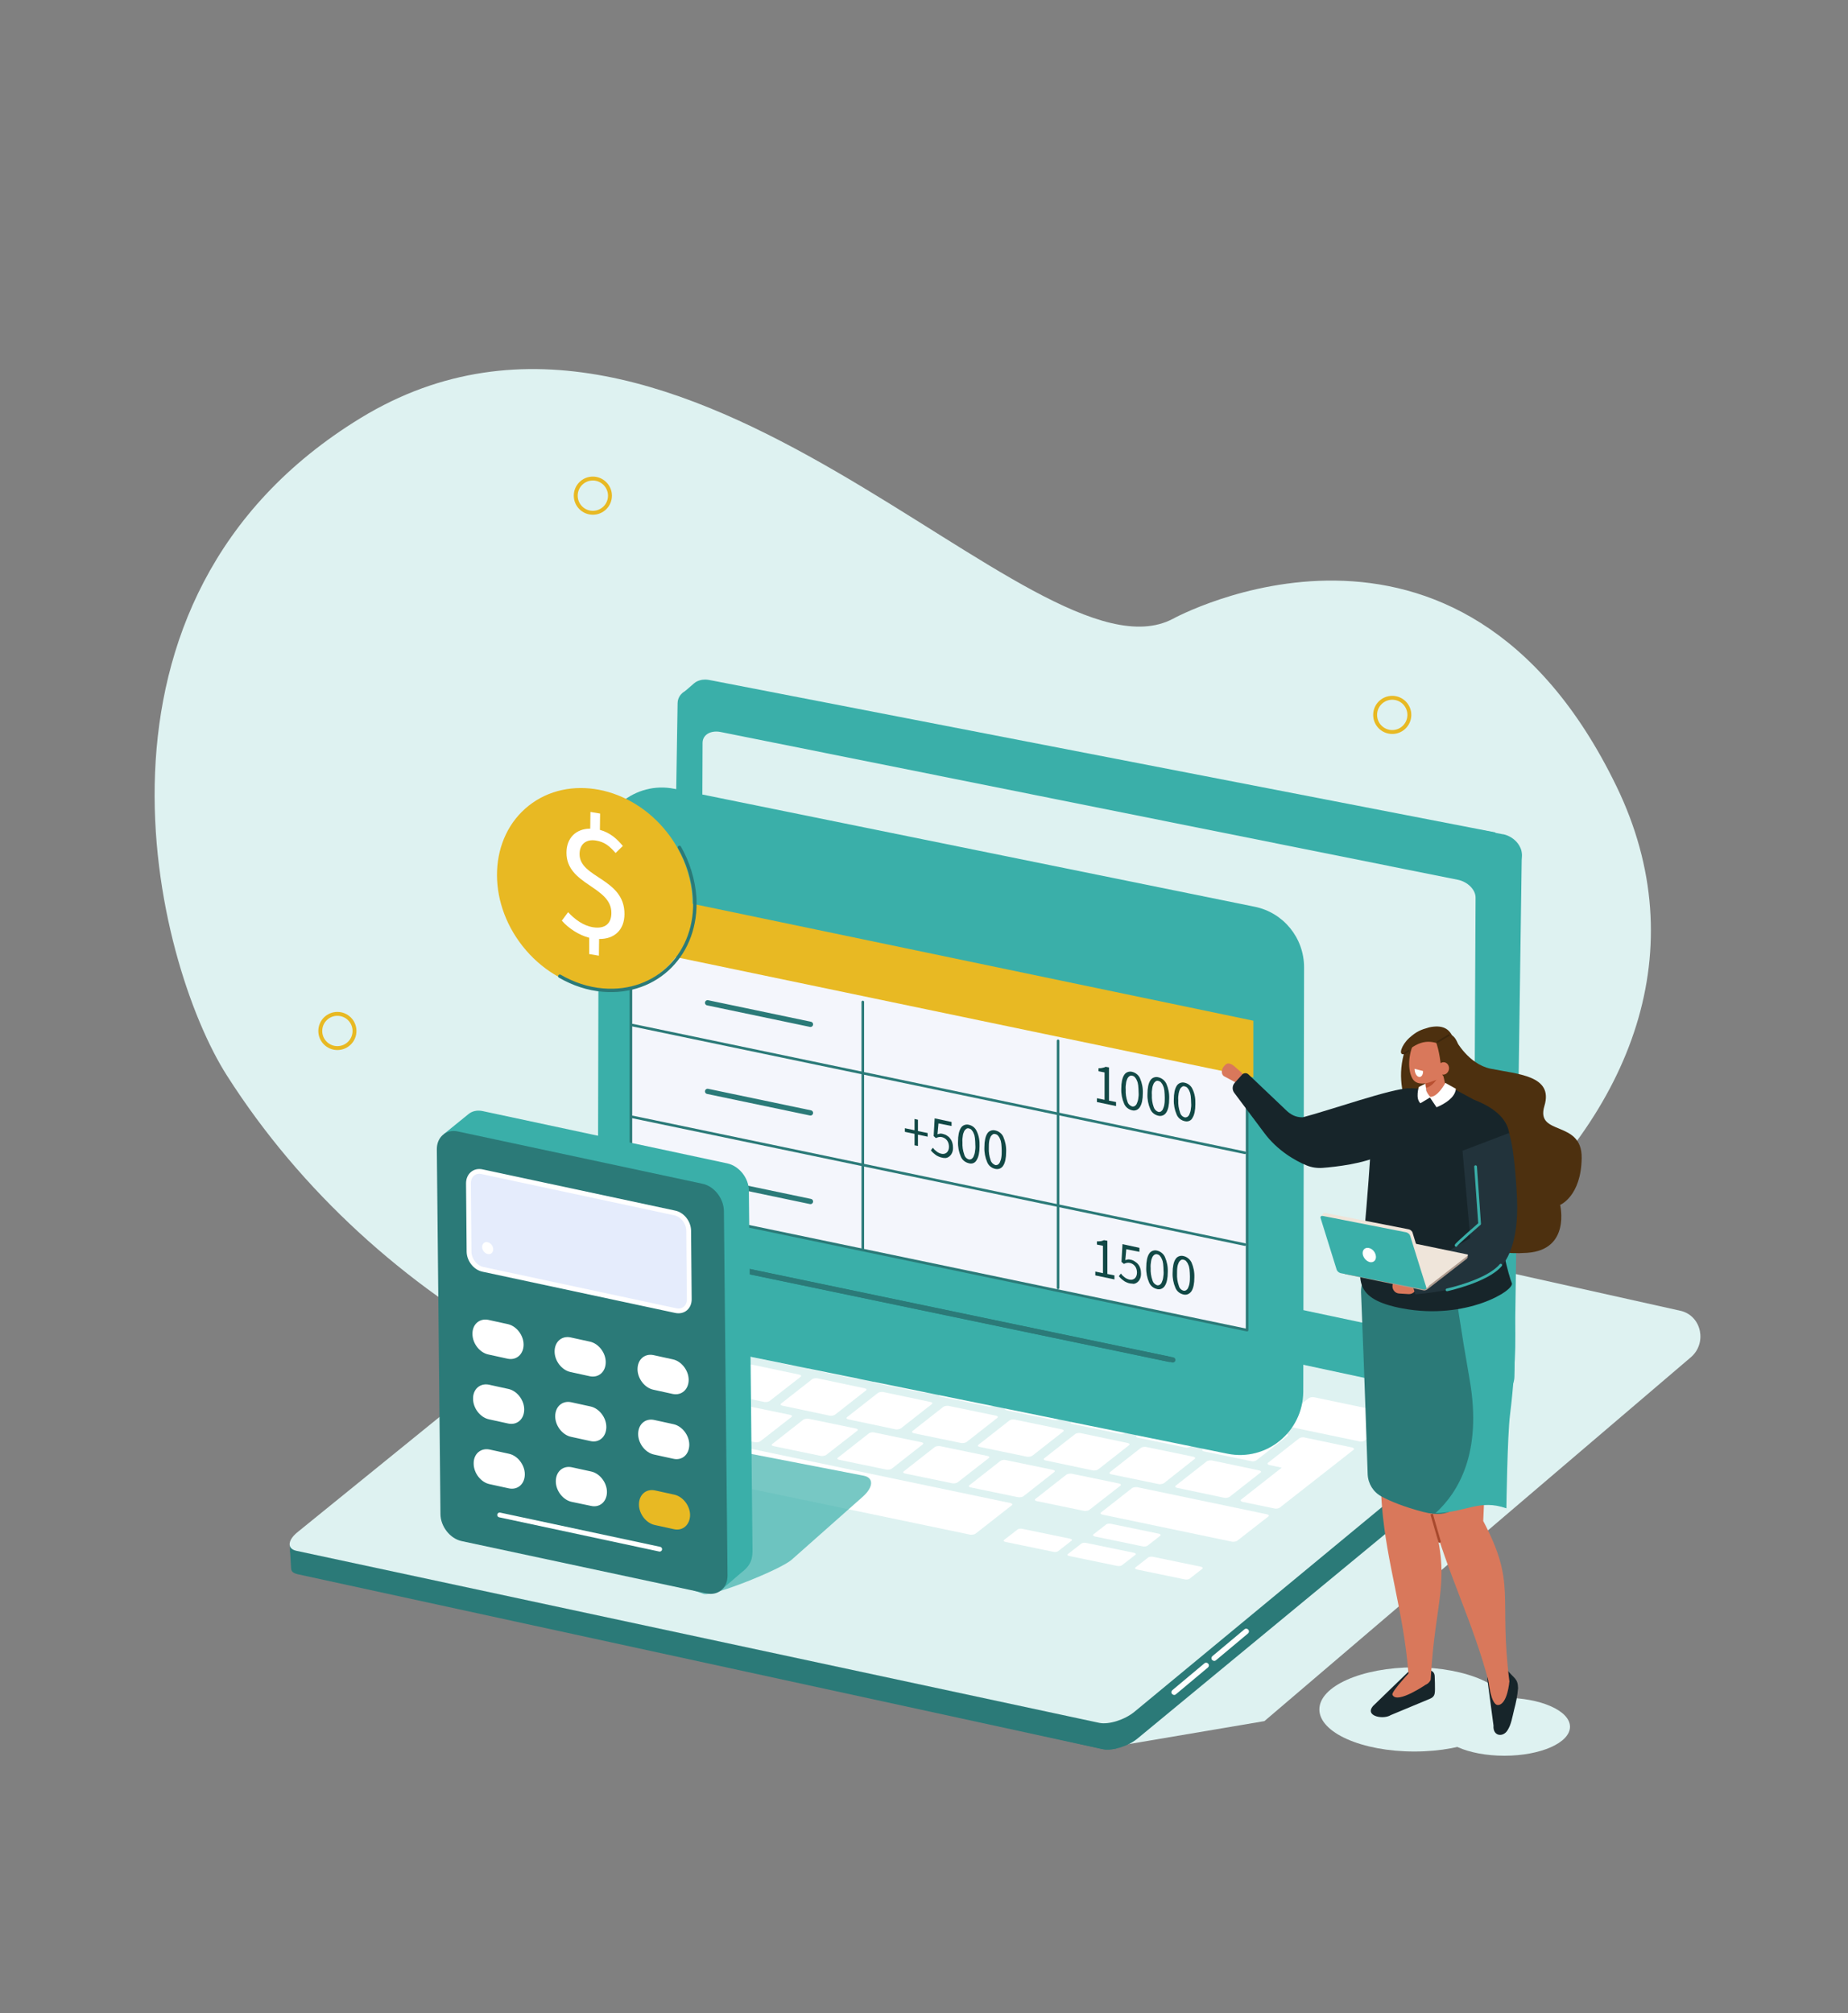 <?xml version="1.0" encoding="UTF-8"?> <svg xmlns="http://www.w3.org/2000/svg" xmlns:xlink="http://www.w3.org/1999/xlink" version="1.1" id="Layer_1" x="0px" y="0px" viewBox="0 0 918 1000" style="enable-background:new 0 0 918 1000;" xml:space="preserve"><rect x="0" y="0" width="918" height="1000" fill="#808080" stroke="none"/> <style type="text/css"> .st0{fill:#DEF2F1;} .st1{fill:none;stroke:#E8B923;stroke-width:1.942;stroke-linecap:round;stroke-miterlimit:10;} .st2{fill:none;stroke:#E8B923;stroke-width:1.942;stroke-linecap:round;stroke-miterlimit:10;} .st3{fill:none;stroke:#E8B923;stroke-width:1.942;stroke-linecap:round;stroke-miterlimit:10;} .st4{fill:#3AAFA9;} .st5{fill:#2B7A78;} .st6{fill:#FFFFFF;} .st7{fill:#FEFFFF;} .st8{fill:#F4F6FC;} .st9{fill:none;stroke:#2B7A78;stroke-width:2.605;stroke-linecap:round;stroke-linejoin:round;stroke-miterlimit:10;} .st10{fill:#E8B923;} .st11{fill:none;stroke:#2B7A78;stroke-width:1.3;stroke-linecap:round;stroke-linejoin:round;} .st12{fill:#124946;} .st13{fill:none;stroke:#2B7A78;stroke-width:2.61;stroke-linecap:round;stroke-linejoin:round;} .st14{fill:none;stroke:#2B7A78;stroke-width:1.687;stroke-linecap:round;stroke-miterlimit:10;} .st15{opacity:0.69;fill:#3AAFA9;enable-background:new ;} .st16{fill:#E5ECFC;} .st17{fill:none;stroke:#FFFFFF;stroke-width:2.382;stroke-linecap:round;stroke-linejoin:round;stroke-miterlimit:10;} .st18{fill-rule:evenodd;clip-rule:evenodd;fill:#4D300F;} .st19{fill:#D9785B;} .st20{fill:#17252A;} .st21{fill:#B85031;} .st22{fill:none;stroke:#A8492D;stroke-width:1.23;stroke-linecap:round;stroke-linejoin:round;stroke-miterlimit:10;} .st23{fill:#22333B;} .st24{fill:#AD9B8F;} .st25{fill:#EFE5DA;} .st26{fill:none;stroke:#3AAFA9;stroke-width:1.346;stroke-linecap:round;stroke-linejoin:round;stroke-miterlimit:10;} .st27{fill:#4D300F;} .st28{fill:none;stroke:#3B260C;stroke-width:0.844;stroke-linecap:round;stroke-linejoin:round;stroke-miterlimit:10;} </style> <g id="background"> </g> <path class="st0" d="M112.7,534.2c-35.7-56-81.6-236.2,66.5-326.6c161.2-98.3,334.2,136.1,403.4,99.8c0,0,142.1-78.4,220.4,83.2 S678.8,713.5,435.5,717.5C320.9,719.3,186.7,650.4,112.7,534.2z"></path> <g> <ellipse class="st1" cx="167.6" cy="512.1" rx="8.5" ry="8.5"></ellipse> <path class="st2" d="M303,246.2c0,4.7-3.8,8.5-8.5,8.5s-8.5-3.8-8.5-8.5c0-4.7,3.8-8.5,8.5-8.5S303,241.6,303,246.2z"></path> <ellipse class="st3" cx="691.6" cy="355.1" rx="8.5" ry="8.5"></ellipse> </g> <g> <path class="st0" d="M560.2,866.4l67.9-11.5l211.8-180.7c8.1-6.9,5.5-20.2-4.6-23l-103.2-23L560.2,866.4z"></path> <path class="st4" d="M756,424.1c-0.1-1.1-0.3-2.1-0.8-3.1c0,0,0,0,0,0c-1.2-2.7-3.6-4.8-6.2-5.9c-0.6-0.2-1.2-0.5-1.8-0.6 c-0.2-0.1-0.4-0.1-0.6-0.1c0,0-9.5-1.8-9.5-1.9l-9.8,8.7c1.5,0.3,10.7,1.4,12.1,2.2c4,1.7,7.3,5.7,7,10.2l-0.5,29.7 c-0.6-0.1-6.5,9.3-6.3,9.4c0,0,3.1,221.3,3.1,221.3c0,1-3.3,8.3-2.4,7.6l9-10.5c1.9-2.2,3-4.8,3-7.4l3.6-256.5 C756,425.8,756.1,424.7,756,424.1C756.1,424.1,756,424.1,756,424.1z"></path> <path class="st4" d="M743,413.5L353.6,338l0,0c0,0,0,0,0,0l-0.6-0.1h0c-1.4-0.3-2.2-0.4-3.5-0.3l0,0c-0.5,0-0.9,0.1-1.4,0.2 c-1.2,0.3-2.4,0.8-3.3,1.6l-5.9,5.1c0,0,2.7,1.1,5.9,2l0,0l390,75.7L743,413.5z M350.1,339.5L350.1,339.5L350.1,339.5L350.1,339.5z "></path> <path class="st4" d="M739.3,418.8l-392.9-76.2c-5.3-1-9.7,2-9.8,6.7l-3.4,214.5c0,0.2,0,0.5,0,0.7l-0.9,48.7 c-0.1,4.7,4.8,9.2,10.1,10.3l392.9,76.2c5.3,1,9.7-2,9.8-6.7l3.3-239.4c0-0.3,0-0.6,0-0.9l0.4-23.5 C748.9,424.5,744.7,419.8,739.3,418.8z"></path> <path class="st5" d="M741.2,701.7l-13.5,11l-3.7-5.5l-383.4-82.2c-4.6-1-13.4,1.8-18.2,5.8L171,755.4l-0.2-2.2l-23.2,17.1l-3.5-0.2 l1.4,9.6c0.6,2,2.2-0.5,3.8-0.1l398.4,89.2c4.6,1,12.4-1.2,17.3-5.2l170.2-140.5c2.7-2.2,4.6-5.9,4.5-7.7L741.2,701.7z"></path> <path class="st5" d="M340.6,625.1c-4.6-1-13.4,1.8-18.2,5.8L171,755.4l-0.2-2.2l-23.2,17.1l-3.7-3.2l0.7,11.8c0,2,1.6,2.6,3.1,3 l399.9,86.9c1.9,0.4,4.3,0.3,6.9-0.3l-11-98.3C546.1,767.9,340.6,625.1,340.6,625.1z"></path> <path class="st0" d="M546.2,855.8l-399-85.5c-4.6-1-4.4-5.1,0.4-9.1l177.4-143.9c4.9-4,13.3-5.7,17.9-4.7l395,84.7 c4.6,1,4.4,5.1-0.4,9.1L563.5,850.3C558.6,854.3,550.8,856.7,546.2,855.8z"></path> <g> <g> <g> <path class="st6" d="M367.6,650.9c-0.5,0.4-1.7,0.6-2.5,0.5l-23.7-4.9c-0.9-0.2-1.1-0.7-0.5-1.1l15.3-12 c0.6-0.4,1.7-0.6,2.6-0.5l23.7,4.9c0.9,0.2,1.1,0.7,0.5,1.1L367.6,650.9z"></path> <path class="st6" d="M395.7,677.7c-0.6,0.4-1.7,0.7-2.6,0.5l-23.7-4.9c-0.9-0.2-1.1-0.7-0.5-1.1l15.3-12 c0.5-0.4,1.7-0.6,2.5-0.5l23.7,4.9c0.9,0.2,1.1,0.7,0.6,1.1L395.7,677.7z"></path> <path class="st6" d="M382.3,695.9c-0.6,0.4-1.7,0.6-2.5,0.5l-23.7-5c-0.8-0.2-1.1-0.7-0.5-1.1l15.3-12c0.5-0.4,1.7-0.6,2.5-0.5 l23.7,5c0.9,0.2,1.1,0.7,0.6,1.1L382.3,695.9z"></path> <path class="st6" d="M345.2,709.2c-0.5,0.4-1.7,0.6-2.5,0.5l-23.7-4.9c-0.9-0.2-1.1-0.7-0.5-1.1l15.3-12 c0.5-0.4,1.7-0.6,2.5-0.5L360,696c0.9,0.2,1.1,0.7,0.5,1.1L345.2,709.2z"></path> <path class="st6" d="M280.5,719.3c-0.5,0.4-1.7,0.6-2.5,0.5l-23.7-4.9c-0.9-0.2-1.1-0.7-0.6-1.1l18-14.2 c0.5-0.4,1.7-0.6,2.5-0.5l23.7,4.9c0.9,0.2,1.1,0.7,0.5,1.1L280.5,719.3z"></path> <path class="st6" d="M321.4,727.8c-0.5,0.4-1.9,0.6-3,0.4l-31.1-6.5c-1.1-0.2-1.6-0.8-1-1.2l18-14.2c0.5-0.4,1.9-0.6,3-0.4 l31.1,6.5c1.1,0.2,1.6,0.8,1,1.2L321.4,727.8z"></path> <path class="st6" d="M525.6,770.5c-0.5,0.4-1.5,0.5-2.4,0.3l-23.7-4.9c-0.9-0.2-1.2-0.6-0.7-1l6.7-5.2c0.5-0.4,1.5-0.5,2.4-0.3 l23.7,4.9c0.8,0.2,1.2,0.6,0.7,1L525.6,770.5z"></path> <path class="st6" d="M557.3,777.5c-0.5,0.4-1.5,0.5-2.4,0.3l-23.7-4.9c-0.9-0.2-1.2-0.6-0.7-1l6.7-5.2c0.5-0.4,1.5-0.5,2.4-0.3 l23.7,4.9c0.8,0.2,1.2,0.6,0.7,1L557.3,777.5z"></path> <path class="st6" d="M590.9,784.2c-0.4,0.3-1.5,0.5-2.4,0.3l-23.7-4.9c-0.8-0.2-1.2-0.6-0.8-1l6.4-5c0.4-0.3,1.5-0.5,2.4-0.3 l23.7,4.9c0.8,0.2,1.2,0.6,0.8,1L590.9,784.2z"></path> <path class="st6" d="M570,767.8c-0.4,0.3-1.5,0.5-2.4,0.3l-23.7-4.9c-0.8-0.2-1.2-0.6-0.8-1l6.4-5c0.4-0.3,1.5-0.5,2.4-0.3 l23.7,4.9c0.8,0.2,1.2,0.6,0.8,1L570,767.8z"></path> <path class="st6" d="M484.6,761.8c-0.5,0.4-1.7,0.6-2.6,0.5l-154.4-32.2c-0.8-0.2-1.1-0.7-0.5-1.1l18-14.2 c0.5-0.4,1.7-0.6,2.5-0.5L502,746.6c0.9,0.2,1.1,0.7,0.6,1.1L484.6,761.8z"></path> <path class="st6" d="M317.1,724c0,0-0.1,0-0.2,0l-18.1-3.8c-0.1,0-0.1-0.1-0.1-0.1l1.1-0.9c0,0,0.1,0,0.2,0l18.1,3.8 c0.1,0,0.1,0.1,0.1,0.1L317.1,724z"></path> <path class="st6" d="M270.5,712.7c0,0-0.1,0-0.1,0l-7.7-1.6c0,0,0,0,0-0.1l1.1-0.9c0,0,0.1,0,0.1,0l7.7,1.6c0,0,0,0,0,0.1 L270.5,712.7z"></path> <path class="st6" d="M377.7,715.9c-0.5,0.4-1.7,0.6-2.5,0.5l-23.7-4.9c-0.8-0.2-1.1-0.7-0.5-1.1l15.3-12 c0.5-0.4,1.7-0.6,2.6-0.5l23.7,4.9c0.9,0.2,1.1,0.7,0.5,1.1L377.7,715.9z"></path> <path class="st6" d="M410.4,722.7c-0.5,0.4-1.7,0.6-2.5,0.5l-23.7-4.9c-0.9-0.2-1.1-0.7-0.5-1.1l15.3-12 c0.5-0.4,1.7-0.6,2.6-0.5l23.7,4.9c0.8,0.2,1.1,0.7,0.5,1.1L410.4,722.7z"></path> <path class="st6" d="M443,729.5c-0.5,0.4-1.7,0.6-2.5,0.5l-23.7-4.9c-0.9-0.2-1.1-0.7-0.5-1.1l15.3-12c0.5-0.4,1.7-0.7,2.5-0.5 l23.7,4.9c0.9,0.2,1.1,0.7,0.5,1.1L443,729.5z"></path> <path class="st6" d="M475.7,736.3c-0.5,0.4-1.7,0.6-2.5,0.5l-23.7-4.9c-0.9-0.2-1.1-0.7-0.5-1.1l15.3-12 c0.5-0.4,1.7-0.6,2.6-0.5l23.7,4.9c0.9,0.2,1.1,0.7,0.5,1.1L475.7,736.3z"></path> <path class="st6" d="M508.4,743.2c-0.5,0.4-1.7,0.6-2.6,0.5l-23.7-4.9c-0.9-0.2-1.1-0.7-0.5-1.1l15.3-12 c0.5-0.4,1.7-0.7,2.5-0.5l23.7,4.9c0.9,0.2,1.1,0.7,0.6,1.1L508.4,743.2z"></path> <path class="st6" d="M541.1,750c-0.5,0.4-1.7,0.6-2.5,0.5l-23.7-4.9c-0.8-0.2-1.1-0.7-0.5-1.1l15.3-12c0.5-0.4,1.7-0.6,2.6-0.5 l23.7,4.9c0.8,0.2,1.1,0.7,0.5,1.1L541.1,750z"></path> <path class="st6" d="M614.6,765.3c-0.5,0.4-1.7,0.6-2.5,0.5l-64.6-13.5c-0.8-0.2-1.1-0.7-0.5-1.1l15.3-12 c0.5-0.4,1.7-0.6,2.6-0.5l64.6,13.5c0.8,0.2,1.1,0.7,0.5,1.1L614.6,765.3z"></path> <path class="st6" d="M414.8,702.7c-0.6,0.4-1.7,0.6-2.5,0.5l-23.7-5c-0.9-0.2-1.1-0.7-0.5-1.1l15.3-12c0.5-0.4,1.7-0.6,2.5-0.5 l23.7,5c0.9,0.2,1.1,0.7,0.5,1.1L414.8,702.7z"></path> <path class="st6" d="M447.5,709.5c-0.6,0.4-1.7,0.6-2.5,0.5l-23.7-5c-0.8-0.2-1.1-0.7-0.5-1.1l15.3-12c0.5-0.4,1.7-0.6,2.5-0.5 l23.7,5c0.9,0.2,1.1,0.7,0.5,1.1L447.5,709.5z"></path> <path class="st6" d="M480.1,716.3c-0.6,0.4-1.7,0.6-2.5,0.5l-23.7-4.9c-0.8-0.2-1.1-0.7-0.6-1.1l15.3-12 c0.5-0.4,1.7-0.6,2.5-0.5l23.7,4.9c0.9,0.2,1.1,0.7,0.6,1.1L480.1,716.3z"></path> <path class="st6" d="M512.8,723.1c-0.6,0.4-1.7,0.6-2.5,0.5l-23.7-4.9c-0.9-0.2-1.1-0.7-0.5-1.1l15.3-12 c0.5-0.4,1.7-0.6,2.5-0.5l23.7,4.9c0.8,0.2,1.1,0.7,0.5,1.1L512.8,723.1z"></path> <path class="st6" d="M545.5,729.9c-0.6,0.4-1.7,0.6-2.5,0.5l-23.7-5c-0.8-0.2-1.1-0.7-0.5-1.1l15.3-12c0.5-0.4,1.7-0.6,2.5-0.5 l23.7,5c0.8,0.2,1.1,0.7,0.5,1.1L545.5,729.9z"></path> <path class="st6" d="M578.2,736.7c-0.6,0.4-1.7,0.6-2.5,0.5l-23.7-4.9c-0.9-0.2-1.1-0.7-0.6-1.1l15.3-12 c0.5-0.4,1.7-0.6,2.5-0.5l23.7,4.9c0.8,0.2,1.1,0.7,0.5,1.1L578.2,736.7z"></path> <path class="st6" d="M610.8,743.5c-0.6,0.4-1.7,0.6-2.5,0.5l-23.7-5c-0.8-0.2-1.1-0.7-0.5-1.1l15.3-12c0.5-0.4,1.7-0.6,2.5-0.5 l23.7,5c0.8,0.2,1.1,0.7,0.5,1.1L610.8,743.5z"></path> <path class="st6" d="M428.2,684.5c-0.6,0.4-1.7,0.7-2.6,0.5l-23.7-4.9c-0.8-0.2-1.1-0.7-0.5-1.1l15.3-12 c0.5-0.4,1.7-0.6,2.5-0.5l23.7,4.9c0.9,0.2,1.1,0.7,0.5,1.1L428.2,684.5z"></path> <path class="st6" d="M460.9,691.3c-0.6,0.4-1.7,0.7-2.5,0.5l-23.7-4.9c-0.9-0.2-1.1-0.7-0.5-1.1l15.3-12 c0.5-0.4,1.7-0.6,2.5-0.5l23.7,4.9c0.8,0.2,1.1,0.7,0.5,1.1L460.9,691.3z"></path> <path class="st6" d="M493.5,698.1c-0.6,0.4-1.7,0.7-2.6,0.5l-23.7-4.9c-0.9-0.2-1.1-0.7-0.5-1.1l15.3-12 c0.5-0.4,1.7-0.6,2.5-0.5l23.7,4.9c0.9,0.2,1.1,0.7,0.6,1.1L493.5,698.1z"></path> <path class="st6" d="M526.2,704.9c-0.6,0.4-1.7,0.7-2.5,0.5l-23.7-4.9c-0.9-0.2-1.1-0.7-0.5-1.1l15.3-12 c0.5-0.4,1.7-0.6,2.5-0.5l23.7,4.9c0.9,0.2,1.1,0.7,0.5,1.1L526.2,704.9z"></path> <path class="st6" d="M558.9,711.7c-0.6,0.4-1.7,0.7-2.5,0.5l-23.7-4.9c-0.9-0.2-1.1-0.7-0.5-1.1l15.3-12 c0.5-0.4,1.7-0.6,2.5-0.5l23.7,4.9c0.8,0.2,1.1,0.7,0.5,1.1L558.9,711.7z"></path> <path class="st6" d="M591.5,718.5c-0.6,0.4-1.7,0.7-2.6,0.5l-23.7-4.9c-0.8-0.2-1.1-0.7-0.5-1.1l15.3-12 c0.5-0.4,1.7-0.6,2.5-0.5l23.7,4.9c0.9,0.2,1.1,0.7,0.6,1.1L591.5,718.5z"></path> <path class="st6" d="M624.2,725.3c-0.6,0.4-1.7,0.7-2.5,0.5l-23.7-4.9c-0.8-0.2-1.1-0.7-0.5-1.1l15.3-12 c0.5-0.4,1.7-0.6,2.5-0.5l23.7,4.9c0.8,0.2,1.1,0.7,0.5,1.1L624.2,725.3z"></path> <path class="st6" d="M363,670.9c-0.6,0.4-1.7,0.7-2.6,0.5l-40.2-8.4c-0.9-0.2-1.1-0.7-0.5-1.1l15.3-12c0.5-0.4,1.7-0.6,2.5-0.5 l40.2,8.4c0.9,0.2,1.1,0.7,0.6,1.1L363,670.9z"></path> <path class="st6" d="M678,715.5c-0.5,0.4-1.7,0.6-2.5,0.5l-40.2-8.4c-0.8-0.2-1.1-0.7-0.5-1.1l15.3-12c0.6-0.4,1.7-0.6,2.5-0.5 l40.2,8.4c0.8,0.2,1.1,0.7,0.5,1.1L678,715.5z"></path> <path class="st6" d="M349.6,689.1c-0.6,0.4-1.7,0.6-2.5,0.5l-48-10c-0.9-0.2-1.1-0.7-0.5-1.1l15.3-12c0.5-0.4,1.7-0.6,2.5-0.5 l48,10c0.9,0.2,1.1,0.7,0.6,1.1L349.6,689.1z"></path> <path class="st6" d="M312.5,702.3c-0.5,0.4-1.7,0.6-2.5,0.5l-32-6.7c-0.9-0.2-1.1-0.7-0.5-1.1l15.3-12c0.5-0.4,1.7-0.7,2.6-0.5 l32,6.7c0.9,0.2,1.1,0.7,0.5,1.1L312.5,702.3z"></path> <path class="st6" d="M400.3,657.7c-0.5,0.4-1.7,0.7-2.6,0.5l-23.7-4.9c-0.9-0.2-1.1-0.7-0.5-1.1l15.3-12 c0.6-0.4,1.7-0.6,2.6-0.5l23.7,4.9c0.9,0.2,1.1,0.7,0.5,1.1L400.3,657.7z"></path> <path class="st6" d="M432.8,664.4c-0.5,0.4-1.7,0.6-2.6,0.5l-23.7-4.9c-0.9-0.2-1.1-0.7-0.5-1.1l15.3-12 c0.6-0.4,1.7-0.6,2.5-0.5l23.7,4.9c0.9,0.2,1.1,0.7,0.5,1.1L432.8,664.4z"></path> <path class="st6" d="M465.5,671.2c-0.5,0.4-1.7,0.7-2.5,0.5l-23.7-4.9c-0.9-0.2-1.1-0.7-0.5-1.1l15.3-12 c0.6-0.4,1.7-0.6,2.5-0.5l23.7,4.9c0.9,0.2,1.1,0.7,0.5,1.1L465.5,671.2z"></path> <path class="st6" d="M498.1,678c-0.5,0.4-1.7,0.6-2.6,0.5l-23.7-4.9c-0.9-0.2-1.1-0.7-0.5-1.1l15.3-12c0.6-0.4,1.7-0.6,2.6-0.5 l23.7,4.9c0.8,0.2,1.1,0.7,0.5,1.1L498.1,678z"></path> <path class="st6" d="M530.8,684.8c-0.5,0.4-1.7,0.7-2.5,0.5l-23.7-4.9c-0.9-0.2-1.1-0.7-0.5-1.1l15.3-12 c0.6-0.4,1.7-0.6,2.6-0.5l23.7,4.9c0.9,0.2,1.1,0.7,0.5,1.1L530.8,684.8z"></path> <path class="st6" d="M563.5,691.7c-0.5,0.4-1.7,0.6-2.5,0.5l-23.7-5c-0.8-0.2-1.1-0.7-0.5-1.1l15.3-12c0.6-0.4,1.7-0.6,2.5-0.5 l23.7,5c0.8,0.2,1.1,0.7,0.5,1.1L563.5,691.7z"></path> <path class="st6" d="M596.1,698.5c-0.5,0.4-1.7,0.6-2.5,0.5l-23.7-4.9c-0.9-0.2-1.1-0.7-0.5-1.1l15.3-12 c0.6-0.4,1.7-0.6,2.6-0.5l23.7,4.9c0.8,0.2,1.1,0.7,0.5,1.1L596.1,698.5z"></path> <path class="st6" d="M628.8,705.3c-0.5,0.4-1.7,0.7-2.5,0.5l-23.7-5c-0.8-0.2-1.1-0.7-0.5-1.1l15.3-12c0.6-0.4,1.7-0.6,2.5-0.5 l23.7,5c0.8,0.2,1.1,0.7,0.5,1.1L628.8,705.3z"></path> <path class="st6" d="M647.9,714c-0.4-0.1-0.9-0.1-1.4,0c-0.5,0.1-0.9,0.3-1.2,0.5l-15.3,12c-0.3,0.2-0.4,0.4-0.3,0.7 c0.1,0.2,0.4,0.4,0.8,0.5l6.2,1.3l-20.1,15.8c-0.3,0.2-0.4,0.4-0.2,0.7c0.1,0.2,0.4,0.4,0.8,0.5l16,3.3c0.4,0.1,0.9,0.1,1.4,0 s0.9-0.3,1.2-0.5l36.5-28.6c0.3-0.2,0.4-0.4,0.2-0.7c-0.1-0.2-0.4-0.4-0.8-0.5L647.9,714z"></path> <path class="st6" d="M308.2,697.1c0,0-0.1,0-0.2,0l-18.1-3.8c-0.1,0-0.1-0.1-0.1-0.1l1.1-0.9c0,0,0.1,0,0.2,0l18.1,3.8 c0.1,0,0.2,0.1,0.1,0.1L308.2,697.1z"></path> </g> </g> </g> <path class="st0" d="M724.2,437L358,363.6c-5-1-9,1.4-9,5.4l-0.1,25.4c0,0.3-0.1,0.6-0.1,1l0.9,182.3c0,4,6.2,11.3,11.2,12.3 l362.6,76.9c5,1,9-1.4,9-5.4l-0.5-33.2c0-0.3,0.1-0.6,0.1-1l0.9-181.3C733.1,442,729.1,438,724.2,437z"></path> <g> <path class="st7" d="M603.2,825c-0.4,0-0.8-0.2-1.1-0.5c-0.5-0.6-0.4-1.4,0.2-1.9l15.9-13.3c0.6-0.5,1.4-0.4,1.9,0.2 s0.4,1.4-0.2,1.9L604,824.7C603.8,824.9,603.5,825,603.2,825z"></path> </g> <g> <path class="st7" d="M583.3,841.9c-0.4,0-0.8-0.2-1.1-0.5c-0.5-0.6-0.4-1.4,0.2-1.9l15.9-13.3c0.6-0.5,1.4-0.4,1.9,0.2 s0.4,1.4-0.2,1.9l-15.9,13.3C583.9,841.8,583.6,841.9,583.3,841.9z"></path> </g> </g> <g> <path class="st4" d="M609.8,722.1l-312.9-63.6l0.5-236c0-19.7,18.2-34.6,37.5-30.7l288.4,58.6c14.3,2.9,24.5,15.5,24.5,30.1 l-0.4,210.9C647.2,711.2,629.1,726,609.8,722.1z"></path> </g> <polygon class="st8" points="619.7,660.5 313.6,596.7 313.6,467.3 619.7,531.2 "></polygon> <line class="st9" x1="350.8" y1="627.1" x2="582.6" y2="675.5"></line> <polygon class="st10" points="622.6,535.2 315.1,471.1 315.1,442.9 622.6,507 "></polygon> <g> <path class="st5" d="M348.7-103.5c0,7.5-3.7,10.9-9.7,9.7c-6.2-1.3-9.3-7.3-9.3-13.2c0-6.1,3.5-10.7,9.7-9.4 C345.9-115.2,348.7-108.9,348.7-103.5z M335.4-105.9c0,4.5,1.5,7.1,3.8,7.5c2.4,0.5,3.6-2,3.6-6.1c0-3.8-1.3-7-3.7-7.5 C337-112.4,335.4-110.2,335.4-105.9z"></path> <path class="st5" d="M351.6-91.6v-22.1l6.1,1.3l3.3,7.8c1,2.2,2.2,5.3,3,7.8l0.1,0c-0.2-2.6-0.4-6.1-0.4-9.7v-4.7l5,1V-88l-5.6-1.2 l-3.4-8.1c-1-2.4-2.3-5.6-3.1-8.1l-0.1,0c0.1,2.7,0.2,6.2,0.2,10v5L351.6-91.6z"></path> <path class="st5" d="M372.4-109.3l5.5,1.1v17.3l7.3,1.5v4.8l-12.8-2.7L372.4-109.3L372.4-109.3z"></path> <path class="st5" d="M389.5-83.7v-8.7l-6.1-14.7l6.2,1.3l1.6,5.4c0.5,1.6,0.9,2.9,1.3,4.5l0.1,0c0.4-1.3,0.7-2.6,1.2-4l1.5-4.7 l6.1,1.3L395-91.4v8.9L389.5-83.7z"></path> <path class="st5" d="M409.1-101.4c1.5,0,3.5,0.3,6.3,0.9c3,0.6,5.1,1.6,6.6,3.2c1.4,1.4,2.3,3.5,2.3,5.7c0,2.3-0.8,4.1-2.1,5.1 c-1.6,1.2-4.1,1.3-6.6,0.8c-0.5-0.1-0.9-0.2-1.2-0.3v7.6l-5.4-1.1L409.1-101.4L409.1-101.4z M414.5-90.5c0.3,0.1,0.6,0.2,1.1,0.3 c2.2,0.5,3.3-0.6,3.3-2.4c0-1.7-1-3-3-3.5c-0.7-0.1-1.2-0.2-1.5-0.2L414.5-90.5L414.5-90.5z"></path> <path class="st5" d="M430.7-80l-1.1,4.7l-5.6-1.2l5.7-20.9l7.1,1.5l5.6,23.2l-5.8-1.2l-1.2-5.1L430.7-80z M434.9-83.4l-0.9-4.2 c-0.2-1.3-0.6-3.3-0.9-4.7l-0.1,0c-0.3,1.2-0.6,3.2-0.9,4.4l-0.8,3.9L434.9-83.4z"></path> <path class="st5" d="M446.8-71.8v-8.7l-6.1-14.7l6.2,1.3l1.6,5.4c0.5,1.6,0.9,2.9,1.3,4.5l0.1,0c0.4-1.3,0.7-2.6,1.2-4l1.5-4.7 l6.1,1.3l-6.3,11.9v8.9L446.8-71.8z"></path> <path class="st5" d="M471.9-88.6v22.1l-5.5-1.1v-22.1L471.9-88.6z"></path> <path class="st5" d="M475.7-87.8l12.5,2.6v4.7l-7-1.5v4.3l6.6,1.4v4.6l-6.6-1.4v8.5l-5.5-1.1V-87.8z"></path> <path class="st5" d="M499.8-60.8l-4.5-23l5.8,1.2l1,8.3c0.4,2.6,0.7,5.5,1,7.9l0.1,0c0.4-2.5,0.8-5,1.2-7.5l1.4-7.8l5.5,1.1 l1.3,8.6c0.4,2.6,0.7,5,1,7.6l0.1,0c0.3-2.5,0.6-5,1-7.5l1.1-7.9l5.5,1.2l-4.8,21.1l-5.9-1.2l-1.3-8c-0.3-2-0.6-4.2-0.9-7l-0.1,0 c-0.4,2.6-0.7,4.7-1.1,6.6l-1.5,7.4L499.8-60.8z"></path> <path class="st5" d="M535.7-62.3l-6.8-1.4v4.4l7.6,1.6v4.7l-13.1-2.7v-22.1l12.6,2.6v4.7l-7.1-1.5v3.7l6.8,1.4V-62.3z"></path> <path class="st5" d="M547.7-50.8l-4.5-23l5.8,1.2l1,8.3c0.3,2.6,0.7,5.5,1,7.9l0.1,0c0.3-2.5,0.8-5,1.2-7.5l1.4-7.8l5.5,1.1 l1.3,8.6c0.4,2.6,0.7,5,1,7.6l0.1,0c0.3-2.5,0.6-5,1-7.5l1.1-7.9l5.5,1.2l-4.8,21.1l-5.9-1.2l-1.3-8c-0.3-2-0.6-4.2-0.9-7l-0.1,0 c-0.4,2.6-0.7,4.7-1.1,6.6l-1.5,7.4L547.7-50.8z"></path> <path class="st5" d="M576.9-66.8v22.1l-5.5-1.1V-68L576.9-66.8z"></path> <path class="st5" d="M580.7-43.9V-66l6.1,1.3l3.3,7.8c1,2.2,2.2,5.3,3,7.8l0.1,0c-0.2-2.6-0.4-6.1-0.4-9.7v-4.7l5,1v22.1l-5.6-1.2 l-3.4-8.1c-1-2.4-2.3-5.6-3.1-8.1l-0.1,0c0.1,2.7,0.2,6.2,0.2,10v5L580.7-43.9z"></path> <path class="st5" d="M603.9-38.8c-1.8-0.4-3.1-2-3.1-3.9c0-2,1.3-3,3.1-2.7c1.8,0.4,3.1,2,3.1,4C607-39.5,605.8-38.4,603.9-38.8 L603.9-38.8z M601.8-47.2l-0.7-14.6l5.7,1.2l-0.7,14.3L601.8-47.2z"></path> </g> <line class="st11" x1="428.6" y1="620.2" x2="428.6" y2="497.7"></line> <line class="st11" x1="525.6" y1="639.7" x2="525.6" y2="517"></line> <polyline class="st11" points="619.5,537.9 619.5,660.7 313.4,596.9 313.4,473.4 "></polyline> <line class="st11" x1="314.2" y1="509.2" x2="618.4" y2="572.6"></line> <line class="st11" x1="314.2" y1="554.8" x2="618.4" y2="618.2"></line> <path class="st12" d="M544.9,545.5l3.8,0.8v-13.6l-3-0.6v-1.5c0.7,0,1.3,0,2-0.2c0.5-0.1,1-0.2,1.5-0.5l1.7,0.3v16.5l3.5,0.7v2 l-9.5-2L544.9,545.5z"></path> <path class="st12" d="M562.4,551.5c-1.8-0.4-3.3-1.6-4-3.3c-1-2.3-1.5-4.9-1.4-7.4c0-3.1,0.5-5.4,1.4-6.8c0.8-1.4,2.5-2,4-1.6 c1.7,0.4,3.2,1.6,3.9,3.2c1,2.3,1.5,4.8,1.4,7.4c0,3.1-0.5,5.4-1.4,6.8C565.5,551.2,563.9,551.9,562.4,551.5z M562.4,549.6 c0.4,0.1,0.9,0,1.3-0.2c0.4-0.3,0.8-0.7,1-1.2c0.3-0.7,0.6-1.5,0.7-2.2c0.2-1.1,0.3-2.3,0.2-3.4c0-1.2-0.1-2.3-0.2-3.5 c-0.1-0.9-0.3-1.7-0.7-2.5c-0.2-0.6-0.6-1.1-1-1.6c-0.4-0.4-0.8-0.6-1.3-0.7c-0.5-0.1-0.9,0-1.3,0.2c-0.4,0.3-0.8,0.7-1,1.1 c-0.3,0.7-0.6,1.4-0.7,2.2c-0.2,1.1-0.3,2.3-0.2,3.4c-0.1,2.1,0.2,4.1,0.9,6.1C560.4,548.4,561.3,549.2,562.4,549.6L562.4,549.6z"></path> <path class="st12" d="M575.4,554.2c-1.8-0.4-3.3-1.6-4-3.3c-1-2.3-1.5-4.9-1.4-7.4c0-3.1,0.5-5.4,1.4-6.8c0.8-1.4,2.5-2,4-1.6 c1.8,0.4,3.2,1.6,4,3.2c1,2.3,1.5,4.8,1.4,7.4c0,3.1-0.5,5.4-1.4,6.8C578.6,553.9,577,554.6,575.4,554.2z M575.4,552.3 c0.5,0.1,0.9,0,1.3-0.2c0.4-0.3,0.8-0.7,1-1.2c0.3-0.7,0.6-1.5,0.7-2.3c0.2-1.1,0.2-2.3,0.2-3.4c0-1.2-0.1-2.4-0.2-3.5 c-0.1-0.9-0.3-1.7-0.7-2.5c-0.2-0.6-0.6-1.1-1-1.6c-0.4-0.4-0.8-0.6-1.3-0.7c-0.4-0.1-0.9-0.1-1.3,0.2c-0.4,0.3-0.8,0.7-1,1.1 c-0.3,0.7-0.6,1.4-0.7,2.2c-0.2,1.1-0.3,2.3-0.2,3.4c-0.1,2.1,0.2,4.1,0.9,6.1C573.5,551.1,574.3,551.9,575.4,552.3L575.4,552.3z"></path> <path class="st12" d="M588.5,556.9c-1.8-0.4-3.3-1.6-4-3.3c-1-2.3-1.5-4.9-1.4-7.4c0-3.1,0.5-5.4,1.4-6.8c0.8-1.4,2.5-2,4-1.6 c1.8,0.4,3.2,1.6,3.9,3.2c1.1,2.3,1.5,4.8,1.4,7.4c0,3.1-0.5,5.4-1.4,6.8C591.7,556.7,590.1,557.3,588.5,556.9z M588.5,555 c0.4,0.1,0.9,0,1.3-0.2c0.4-0.3,0.8-0.7,1-1.2c0.3-0.7,0.6-1.5,0.7-2.3c0.2-1.1,0.3-2.3,0.2-3.4c0-1.2-0.1-2.3-0.2-3.5 c-0.1-0.9-0.3-1.7-0.7-2.5c-0.2-0.6-0.6-1.1-1-1.6c-0.4-0.4-0.8-0.6-1.3-0.7c-0.5-0.1-0.9-0.1-1.3,0.2c-0.4,0.3-0.8,0.7-1,1.1 c-0.3,0.7-0.6,1.5-0.7,2.2c-0.2,1.1-0.3,2.3-0.2,3.4c-0.1,2.1,0.2,4.1,0.9,6.1C586.5,553.8,587.4,554.7,588.5,555L588.5,555z"></path> <path class="st12" d="M544.1,631.6l3.8,0.8v-13.6l-3-0.6v-1.6c0.7,0,1.3,0,2-0.1c0.5-0.1,1-0.3,1.5-0.5l1.7,0.3v16.5l3.5,0.7v2 l-9.5-2L544.1,631.6z"></path> <path class="st12" d="M561.3,637.5c-0.6-0.1-1.2-0.3-1.8-0.6c-0.5-0.2-1-0.5-1.5-0.9c-0.4-0.3-0.8-0.6-1.2-1c-0.4-0.4-0.7-0.7-1-1.1 l1-1.3c0.5,0.7,1.1,1.3,1.8,1.8c0.7,0.6,1.6,1,2.5,1.2c0.5,0.1,1,0.1,1.4,0c0.4-0.1,0.8-0.3,1.2-0.6c0.3-0.3,0.6-0.7,0.8-1.2 c0.2-0.5,0.3-1.1,0.3-1.7c0-1.1-0.3-2.3-1-3.2c-0.6-0.8-1.6-1.4-2.6-1.6c-0.5-0.1-1-0.1-1.5,0c-0.5,0.1-0.9,0.3-1.4,0.5l-1.2-1 l0.5-8.8l8.4,1.8v2l-6.5-1.3l-0.5,5.4c0.4-0.1,0.8-0.2,1.2-0.3c0.5-0.1,0.9,0,1.4,0.1c0.7,0.1,1.4,0.4,2,0.8 c0.6,0.4,1.2,0.8,1.7,1.4c0.5,0.6,0.9,1.3,1.1,2c0.3,0.9,0.4,1.8,0.4,2.7c0,0.9-0.1,1.8-0.5,2.6c-0.3,0.7-0.7,1.2-1.3,1.7 c-0.5,0.4-1.1,0.7-1.8,0.8C562.6,637.6,562,637.6,561.3,637.5z"></path> <path class="st12" d="M574.8,640.3c-1.8-0.4-3.3-1.6-4-3.3c-1-2.3-1.5-4.9-1.4-7.4c0-3.1,0.5-5.4,1.4-6.8c0.8-1.4,2.5-2,4-1.6 c1.7,0.4,3.2,1.6,3.9,3.2c1,2.3,1.5,4.8,1.4,7.4c0,3.1-0.5,5.4-1.4,6.8C577.9,640,576.3,640.7,574.8,640.3z M574.8,638.4 c0.4,0.1,0.9,0,1.3-0.2c0.4-0.3,0.8-0.7,1-1.2c0.3-0.7,0.6-1.5,0.7-2.3c0.2-1.1,0.3-2.3,0.2-3.4c0-1.2-0.1-2.3-0.2-3.5 c-0.1-0.9-0.3-1.7-0.7-2.5c-0.2-0.6-0.6-1.1-1-1.6c-0.4-0.4-0.8-0.6-1.3-0.7c-0.5-0.1-0.9,0-1.3,0.2c-0.4,0.3-0.8,0.7-1,1.1 c-0.3,0.7-0.6,1.4-0.7,2.2c-0.2,1.1-0.3,2.3-0.2,3.4c-0.1,2.1,0.2,4.1,0.9,6.1C572.8,637.1,573.6,638,574.8,638.4z"></path> <path class="st12" d="M587.9,643c-1.8-0.4-3.3-1.6-4-3.3c-1-2.3-1.5-4.9-1.4-7.4c0-3.1,0.5-5.4,1.4-6.8c0.8-1.4,2.5-2,4-1.6 c1.8,0.4,3.2,1.6,4,3.2c1,2.3,1.5,4.8,1.4,7.4c0,3.1-0.5,5.4-1.4,6.8C591,642.7,589.4,643.4,587.9,643z M587.9,641.1 c0.5,0.1,0.9,0,1.3-0.2c0.4-0.3,0.8-0.7,1-1.2c0.3-0.7,0.6-1.5,0.7-2.3c0.2-1.1,0.2-2.3,0.2-3.4c0-1.2-0.1-2.3-0.2-3.5 c-0.1-0.9-0.3-1.7-0.7-2.5c-0.2-0.6-0.6-1.1-1-1.6c-0.4-0.4-0.8-0.6-1.3-0.7c-0.5-0.1-0.9-0.1-1.3,0.2c-0.4,0.3-0.8,0.7-1,1.1 c-0.3,0.7-0.6,1.4-0.7,2.2c-0.2,1.1-0.2,2.3-0.2,3.4c-0.1,2.1,0.2,4.1,0.9,6.1C585.9,639.9,586.8,640.8,587.9,641.1L587.9,641.1z"></path> <path class="st12" d="M454.3,563.2l-4.8-1v-1.8l4.8,1v-5.6l1.7,0.4v5.6l4.8,1v1.8l-4.8-1v5.6l-1.7-0.3V563.2z"></path> <path class="st12" d="M467.9,575c-0.6-0.1-1.2-0.3-1.8-0.6c-0.5-0.2-1-0.5-1.5-0.9c-0.4-0.3-0.8-0.7-1.2-1c-0.4-0.4-0.7-0.7-1-1.1 l1-1.3c0.5,0.7,1.1,1.3,1.8,1.8c0.7,0.6,1.6,1,2.5,1.2c0.5,0.1,1,0.1,1.4,0c0.4-0.1,0.8-0.3,1.2-0.6c0.3-0.3,0.6-0.7,0.8-1.2 c0.2-0.5,0.3-1.1,0.3-1.7c0-1.1-0.3-2.3-1-3.2c-0.6-0.8-1.6-1.4-2.6-1.6c-0.5-0.1-1-0.1-1.5,0c-0.5,0.1-0.9,0.3-1.4,0.5l-1.1-1 l0.5-8.8l8.4,1.8v2l-6.5-1.3l-0.5,5.4c0.4-0.1,0.8-0.2,1.2-0.3c0.5-0.1,0.9,0,1.4,0.1c0.7,0.2,1.4,0.4,2,0.8 c0.6,0.4,1.2,0.8,1.6,1.4c0.5,0.6,0.9,1.3,1.1,2c0.3,0.9,0.4,1.8,0.4,2.7c0,0.9-0.1,1.8-0.5,2.6c-0.3,0.7-0.7,1.2-1.3,1.7 c-0.5,0.4-1.1,0.7-1.8,0.8C469.2,575.2,468.5,575.2,467.9,575z"></path> <path class="st12" d="M481.3,577.8c-1.8-0.4-3.3-1.6-4-3.3c-1-2.3-1.5-4.9-1.4-7.4c0-3.1,0.5-5.4,1.4-6.8c0.8-1.4,2.5-2,4-1.6 c1.8,0.4,3.2,1.6,3.9,3.2c1.1,2.3,1.5,4.8,1.4,7.4c0,3.1-0.5,5.4-1.4,6.8C484.5,577.6,482.9,578.3,481.3,577.8z M481.3,575.9 c0.4,0.1,0.9,0,1.3-0.2c0.4-0.3,0.8-0.7,1-1.2c0.3-0.7,0.6-1.5,0.7-2.3c0.2-1.1,0.3-2.3,0.2-3.4c0-1.2-0.1-2.3-0.2-3.5 c-0.1-0.9-0.3-1.7-0.7-2.5c-0.2-0.6-0.6-1.1-1-1.6c-0.4-0.4-0.8-0.6-1.3-0.7c-0.4-0.1-0.9-0.1-1.3,0.2c-0.4,0.3-0.8,0.7-1,1.1 c-0.3,0.7-0.6,1.4-0.7,2.2c-0.2,1.1-0.3,2.3-0.2,3.4c-0.1,2.1,0.2,4.1,0.9,6.1C479.3,574.7,480.2,575.6,481.3,575.9L481.3,575.9z"></path> <path class="st12" d="M494.4,580.6c-1.8-0.4-3.3-1.6-4-3.3c-1-2.3-1.5-4.9-1.4-7.4c0-3.1,0.5-5.4,1.4-6.8c0.8-1.4,2.5-2,4-1.6 c1.8,0.4,3.3,1.6,4,3.2c1,2.3,1.5,4.8,1.4,7.4c0,3.1-0.5,5.4-1.4,6.8C497.6,580.3,496,581,494.4,580.6z M494.4,578.7 c0.4,0.1,0.9,0,1.3-0.2c0.4-0.3,0.8-0.7,1-1.2c0.3-0.7,0.6-1.5,0.7-2.3c0.2-1.1,0.2-2.3,0.2-3.4c0-1.2-0.1-2.4-0.2-3.5 c-0.1-0.9-0.3-1.7-0.7-2.5c-0.2-0.6-0.6-1.1-1-1.6c-0.4-0.4-0.8-0.6-1.3-0.7c-0.5-0.1-0.9-0.1-1.3,0.2c-0.4,0.3-0.8,0.7-1,1.1 c-0.3,0.7-0.6,1.4-0.7,2.2c-0.2,1.1-0.2,2.3-0.2,3.4c-0.1,2.1,0.2,4.1,0.9,6.1C492.4,577.4,493.3,578.3,494.4,578.7L494.4,578.7z"></path> <line class="st13" x1="351.5" y1="498.1" x2="402.6" y2="508.8"></line> <line class="st13" x1="351.5" y1="542.1" x2="402.6" y2="552.8"></line> <line class="st13" x1="351.5" y1="586.1" x2="402.6" y2="596.8"></line> <line class="st13" x1="349" y1="626.8" x2="580.8" y2="675.2"></line> <g> <ellipse transform="matrix(0.784 -0.62 0.62 0.784 -210.288 278.623)" class="st10" cx="295.7" cy="441.8" rx="45.7" ry="52.9"></ellipse> <path class="st14" d="M337.5,420.9c4.3,7.5,7,16.1,7.6,24.9c1.6,27.7-18.7,48.2-45.5,46c-7.6-0.6-14.9-3.1-21.5-6.9"></path> <g> <path class="st6" d="M292.7,465.8c-5.1-1.3-10.3-4.7-13.6-8.5l3.1-4.2c3.4,3.6,7.5,6.7,12.5,7.5c6,0.9,9-2,9-7.1 c0.1-13.3-22.4-13.9-22.3-30c0-7.3,4.8-11.9,11.8-11.9l0.1-8.3l4.8,0.8l-0.1,8.1c5.1,1.4,8.5,4.5,11.4,8l-3.6,3.5 c-3-3.4-5.4-5.5-9.8-6.2c-4.9-0.8-8.1,1.9-8.1,6.7c-0.1,11.9,22.4,12.1,22.3,29.8c0,7.8-4.9,12.5-12.6,12.4l-0.1,8.3l-4.8-0.8 L292.7,465.8z"></path> </g> </g> <g> <path class="st15" d="M349.6,791.8l-92.5-34c-5.2-1,6.6-8.7,12.1-13.6l14.5-28.6c5.5-4.9,14.1-8,19.3-7L429,733 c5.2,1,4.9,5.8-0.6,10.6l-35.1,31.1C387.8,779.6,354.8,792.8,349.6,791.8z"></path> <g> <path class="st4" d="M361.4,577.9l-121.6-26c-2.8-0.6-5.3,0-7.1,1.5l0,0l-12.2,9.9l9.2,14.9l1.6,163.6c0.1,6.2,4.8,12.2,10.6,13.5 l110.9,23.7l6.2,10.1l9.3-8c5.2-3.9,5.6-7.5,5.5-11.9L372,591.4C372,585.2,367.2,579.2,361.4,577.9z"></path> <g> <path class="st5" d="M351,791.5l-121.6-26c-5.8-1.2-10.6-7.3-10.6-13.5L217,571c-0.1-6.2,4.6-10.2,10.4-9L349,588 c5.8,1.2,10.5,7.3,10.6,13.5l1.8,181C361.5,788.7,356.8,792.7,351,791.5z"></path> <path class="st16" d="M335.7,651l-95.8-20.5c-3.8-0.8-6.8-4.7-6.9-8.7l-0.3-34c0-4,3-6.6,6.7-5.8l95.8,20.5 c3.8,0.8,6.8,4.7,6.9,8.7l0.3,34C342.5,649.2,339.5,651.8,335.7,651z"></path> <path class="st17" d="M335.7,651l-95.8-20.5c-3.8-0.8-6.8-4.7-6.9-8.7l-0.3-34c0-4,3-6.6,6.7-5.8l95.8,20.5 c3.8,0.8,6.8,4.7,6.9,8.7l0.3,34C342.5,649.2,339.5,651.8,335.7,651z"></path> <path class="st6" d="M252.2,674.9l-9.6-2.1c-4.3-0.9-7.9-5.5-7.9-10.2l0,0c-0.1-4.8,3.5-7.9,7.9-7l9.6,2.1 c4.3,0.9,7.9,5.5,7.9,10.2l0,0C260.1,672.7,256.5,675.8,252.2,674.9z"></path> <path class="st6" d="M293,683.6l-9.6-2.1c-4.3-0.9-7.9-5.5-7.9-10.2l0,0c0-4.8,3.5-7.9,7.9-7l9.6,2.1c4.3,0.9,7.9,5.5,7.9,10.2 l0,0C300.9,681.4,297.4,684.5,293,683.6z"></path> <path class="st6" d="M334.2,692.4l-9.6-2.1c-4.3-0.9-7.9-5.5-7.9-10.2l0,0c0-4.8,3.5-7.9,7.9-7l9.6,2.1c4.3,0.9,7.9,5.5,7.9,10.2 l0,0C342.1,690.2,338.5,693.3,334.2,692.4z"></path> <path class="st6" d="M252.5,707.1l-9.6-2.1c-4.3-0.9-7.9-5.5-7.9-10.2l0,0c-0.1-4.8,3.5-7.9,7.9-7l9.6,2.1 c4.3,0.9,7.9,5.5,7.9,10.2l0,0C260.4,704.9,256.9,708,252.5,707.1z"></path> <path class="st6" d="M293.3,715.8l-9.6-2.1c-4.3-0.9-7.9-5.5-7.9-10.2l0,0c0-4.8,3.5-7.9,7.9-7l9.6,2.1c4.3,0.9,7.9,5.5,7.9,10.2 l0,0C301.2,713.6,297.7,716.8,293.3,715.8z"></path> <path class="st6" d="M334.5,724.6l-9.6-2.1c-4.3-0.9-7.9-5.5-7.9-10.2l0,0c0-4.8,3.5-7.9,7.9-7l9.6,2.1c4.3,0.9,7.9,5.5,7.9,10.2 l0,0C342.4,722.4,338.9,725.6,334.5,724.6z"></path> <path class="st6" d="M252.8,739.3l-9.6-2.1c-4.3-0.9-7.9-5.5-7.9-10.2l0,0c-0.1-4.8,3.5-7.9,7.9-7l9.6,2.1 c4.3,0.9,7.9,5.5,7.9,10.2l0,0C260.7,737.1,257.2,740.2,252.8,739.3z"></path> <path class="st6" d="M293.6,748L284,746c-4.3-0.9-7.9-5.5-7.9-10.2l0,0c0-4.8,3.5-7.9,7.9-7l9.6,2.1c4.3,0.9,7.9,5.5,7.9,10.2 l0,0C301.5,745.8,298,749,293.6,748z"></path> <path class="st10" d="M334.9,759.6l-9.6-2.1c-4.3-0.9-7.9-5.5-7.9-10.2l0,0c0-4.8,3.5-7.9,7.9-7l9.6,2.1 c4.3,0.9,7.9,5.5,7.9,10.2l0,0C342.7,757.4,339.2,760.5,334.9,759.6z"></path> <path class="st6" d="M242.3,622.9L242.3,622.9c-1.5-0.3-2.8-1.9-2.8-3.5l0,0c0-1.6,1.2-2.7,2.7-2.4l0,0c1.5,0.3,2.8,1.9,2.8,3.5 l0,0C245,622.2,243.8,623.2,242.3,622.9z"></path> <line class="st17" x1="248.2" y1="752.5" x2="327.7" y2="769.5"></line> </g> </g> </g> <g> <path class="st18" d="M723.2,516.8c0,0,6.3,11.7,17.1,14c13.5,2.8,31.5,3.3,26.9,18.5s18.7,6.7,18.5,25.8 c-0.2,19.1-10.7,23.4-10.7,23.4s5.4,22.3-16.4,23.8s-26.1-6.8-26.1-6.8s-23.2-9.9-19.1-24.2c1.4-5-10-6.2-7.8-15.2 c3.7-15.1-14.6-27.6-8.3-52.4l5.5-6.1L723.2,516.8z"></path> <path class="st19" d="M608.2,529.4L608.2,529.4c-1.5,1.6-1.7,4-0.3,5.1l6,3.2c1.3,1.2,0.5,0.2,2-1.4l0,0c1.5-1.6,2.9-0.7,0.9-3.5 l-3.8-3.3c-0.5-0.4-1-0.8-1.7-1C610.2,528,609.4,528.1,608.2,529.4z"></path> <path class="st20" d="M686.4,573.6c9.8-4.9,8.1-10.6,8.1-10.6l5.3-22.4c-8.3,0-39.3,10.9-52.7,14.4c-3.6,0-6.1-1.4-8.6-3.9 l-18.3-17.4c-0.9-0.9-2.4-0.8-3.2,0.1l-3.7,4.1c-1.2,1.4-1.3,3.4-0.2,4.9l14.9,19.9c6.5,8.8,15.5,13.9,21.1,16.2 c2.5,1,5.2,1.4,7.9,1.2C663.4,579.6,677.4,578.1,686.4,573.6z"></path> <ellipse class="st0" cx="702.6" cy="849.1" rx="47.2" ry="20.9"></ellipse> <ellipse class="st0" cx="747.3" cy="857.7" rx="32.6" ry="14.4"></ellipse> <path class="st20" d="M683.3,846.2l16.8-16.3c2.5-1,6.8-1.1,10.3-0.2c1.6,0.4,2.3,1.5,2.3,3.2l0.1,3c0,5,0.5,6.7-2.7,8l-19.2,8 C686.8,854.5,676.3,852.1,683.3,846.2z"></path> <path class="st19" d="M701.8,829c0,0-10.8,11.2-10.1,12.8c2.2,5.1,17.6-5.7,17.6-5.7S703.8,828.7,701.8,829z"></path> <path class="st19" d="M710.7,834.4c-2.3,5.1-10.2,1.7-11.1-3.7c-2.4-30.2-10.8-54.1-13.1-82.4c-2.5-31.8-0.3-32.3-4.1-80.9l29.7,5 c-2.5,34.9-1.2,79.1-1.2,79.1C721.5,785.6,712.9,792.8,710.7,834.4z"></path> <path class="st20" d="M741.9,857.1l-3.1-23.3c0-7.6,2.6-1.9,5.5-2.1c1.3-0.1-0.2-0.6,1,1l3-3.7c3.8,4.9,5.7,4.5,5.8,9.6 c-0.3,3.7-1.1,7.5-1.9,10.4c-1,4.1-1.5,7.6-3.3,10.4C746.7,863.1,741.5,862.5,741.9,857.1z"></path> <path class="st19" d="M739.4,835c0,0,1.2,12.2,4.8,11.9c4.7-0.3,5.6-11.8,5.6-11.8S740.4,833.8,739.4,835z"></path> <path class="st19" d="M749.8,835.2c-5.6,3.7-8.5,5.5-10.3,0.2c-7.9-30.1-20.8-54.7-28.2-82.8c-8.3-31.6,6.4-28.5-6.3-77l30.6-3.2 c3.8,36.2,1.2,83.1,1.2,83.1C753.5,787.2,744.4,792.2,749.8,835.2z"></path> <path class="st5" d="M676.1,641.9c0.6,14.7,1.7,42,3.3,90.4c0.2,4.7,2.8,8.9,7,11.1c4.3,2.3,11,5.1,20.6,7.6 c14.7,3.8,16-4.1,23-5.4c5.2-0.9,9.1-5,10.1-10.2c1.9-9.5,4.4-22.6,5.1-28.8c1.3-10.3,7.6-70.4-9.3-72.4 c-10.4-1.2-30.9-3.9-45.1-5.7C682.7,627.5,675.8,633.8,676.1,641.9z"></path> <path class="st4" d="M748.3,749.2c0,0,0.5-36.2,1.8-46.4s8.5-72.2-8.4-74.2c-3.9-0.5-14.6,4.6-19.8,3.8c1.2,10,3.5,26.4,8.2,53.2 c6.2,35.8-5.5,55.5-17,66C728.6,751.2,734.8,744.5,748.3,749.2z"></path> <path class="st20" d="M698,540.9c1.5-0.3,2.9-0.4,4.4-0.3c6.8,0.6,16.4-1.7,17.1-1.2l12.6,6.8c24.2,9.4,19,24.1,11.9,37 c0,0,2,12.8,1.1,22.3c-0.9,8.3,4.6,29.1,5.9,31.8c1.6,3.6-22.7,18.6-54.4,12.6c-25-4.7-21.4-14.9-19.8-28.6 c1-8.6,3.2-36.2,3.6-43.1s0.3-7.5,4.7-18.2c2.4-5.7,3.9-10.3,4.8-13.3c0.8-2.5,2.8-4.5,5.3-5.1L698,540.9z"></path> <path class="st19" d="M713.8,546l-0.8-0.8c-2,0.5-3.8,0.2-4.2-1.8l-0.2-1.2l-1.8-10c-0.4-2,1-4,3-4.5l0.6-0.1c2-0.5,5.2,0,5.5,2 l2.7,11.9C719,543.4,715.9,545.5,713.8,546z"></path> <path class="st21" d="M708,537.3c0,0,4.9-0.3,8-5.2c0,0-3.1,7.3-7.5,8.2L708,537.3z"></path> <g> <g> <path class="st6" d="M708,538.3l-3.2,1.6c0,0-1.8,5.8,0.8,8.1l5-3c0,0-1.3-1.3-2-3L708,538.3z"></path> </g> </g> <path class="st6" d="M710.1,544.8l3.5,5.2c0,0,9.3-3.5,9.6-9.2l-5.2-2.9C717.8,538.2,714,545.4,710.1,544.8z"></path> <line class="st22" x1="711.3" y1="752.5" x2="715.1" y2="765.7"></line> <path class="st19" d="M703.5,639.5L703.5,639.5c-0.1,1.9-1.8,3.4-3.8,3.3l-4.7-0.3c-1.9-0.1-3.4-1.8-3.3-3.8l0,0 c0.1-1.9,1.8-3.4,3.8-3.3l4.7,0.3C702.2,635.9,703.7,637.6,703.5,639.5z"></path> <path class="st23" d="M749.6,562.8c2.9,8.3,3.9,30.3,4,33.1c0.8,20.9-4.8,31.5-10.7,35.9c-12.2,9.2-39.8,11.1-39.8,11.1l-3.3-10.1 l30.6-17.8l-3.9-43.4L749.6,562.8z"></path> <path class="st24" d="M729.1,624.4l0-1l-1.6,1l-0.3-0.6l-37.6-7.8c-0.5-0.1-1.3,0.2-1.8,0.6L671,629.8l0-0.2l-3.1,2l0,1.1l0,0 c0,0.1,0.1,0.2,0.3,0.2l39.1,8.1c0.5,0.1,1.3-0.2,1.8-0.6l19.6-15.2C729,624.8,729.1,624.6,729.1,624.4L729.1,624.4z"></path> <path class="st25" d="M707.3,639.8l-39.1-8.1c-0.5-0.1-0.4-0.5,0.2-0.9l19.6-15.2c0.5-0.4,1.4-0.7,1.8-0.6l39.1,8.1 c0.5,0.1,0.4,0.5-0.2,0.9l-19.6,15.2C708.5,639.7,707.7,639.9,707.3,639.8z"></path> <path class="st25" d="M701.7,612.3c-0.2-0.8-1.2-1.6-2-1.7l-41.3-8.1c-0.4-0.1-0.7,0-0.9,0.1l0,0l0,0c-0.1,0-0.1,0.1-0.2,0.2 l-1.2,1.4l1.2-0.4l5.7,18.2c0.2,0.8,1.2,1.6,2,1.7l39,7.7l1.3,0.8l3,7.7c0.8,0,1.5-1.1,1.5-1.1L701.7,612.3z"></path> <path class="st4" d="M657.2,604l41.3,8.1c0.9,0.2,1.8,1,2,1.7l5.7,18.3c0,0,0,0,0,0l2.3,7.3c0.2,0.8-0.3,1.3-1.2,1.1l-41.3-8.1 c-0.9-0.2-1.8-1-2-1.7l-5.7-18.3c0,0,0,0,0,0L656,605C655.8,604.3,656.3,603.8,657.2,604z"></path> <path class="st6" d="M683.5,624.2c0.1,1.9-1.3,3.1-3.1,2.7c-1.8-0.5-3.4-2.4-3.5-4.3s1.3-3.1,3.1-2.7 C681.9,620.3,683.4,622.2,683.5,624.2z"></path> <path class="st26" d="M723.3,618.6c0-0.6,11.7-10.7,11.7-10.7l-2-28.4"></path> <path class="st26" d="M718.8,640.7c0,0,20-4.3,26.7-12.3"></path> <path class="st19" d="M716.6,515.3c-1.8-2.9-4.5-3.4-6.9-1.7c-2.5-1-5.3,0.5-7.3,4.4c-2.8,5.4-3.3,13.8-0.6,18 c1.2,1.8,3,2.2,4.6,2.2c1.6,0,3.1-0.3,4.6-0.9c5.3-2.1,5.4-1.3,7.3-4.9C721.1,527.2,719.3,519.6,716.6,515.3z"></path> <path class="st27" d="M713.2,517.3c1.7,3.9,2.6,11.6,3.1,15.8c0.2,1.6,1.8,2.5,3.2,2c3-1.2,7.2-4.3,5.8-12.3 c-2.6-15.1-10.9-7-10.9-7L713.2,517.3z"></path> <path class="st27" d="M717.1,519.2c-6-2.1-11-3.8-19.8,4.4c-2.7,0.6-1.2-4.4,2.7-8c3.7-3.3,5.7-4.1,10-5.3l1-0.2 c6.3-1,9.8,1.2,11.5,7.3c0.2,0.5,1.4,2.9,1.4,3.4l-2.1-0.6C722.4,523.8,720.7,518.5,717.1,519.2z"></path> <g> <g> <path class="st6" d="M704.8,534.9L704.8,534.9c-1.2-0.3-2.1-2.1-2.1-4l4.2,1.1C707,533.9,706,535.2,704.8,534.9z"></path> </g> </g> <ellipse transform="matrix(0.203 -0.979 0.979 0.203 52.088 1124.965)" class="st19" cx="717" cy="530.5" rx="3.1" ry="2.8"></ellipse> <line class="st28" x1="714.2" y1="517.5" x2="719.7" y2="514.2"></line> <line class="st28" x1="697.6" y1="523.3" x2="699.7" y2="521.9"></line> </g> </svg> 